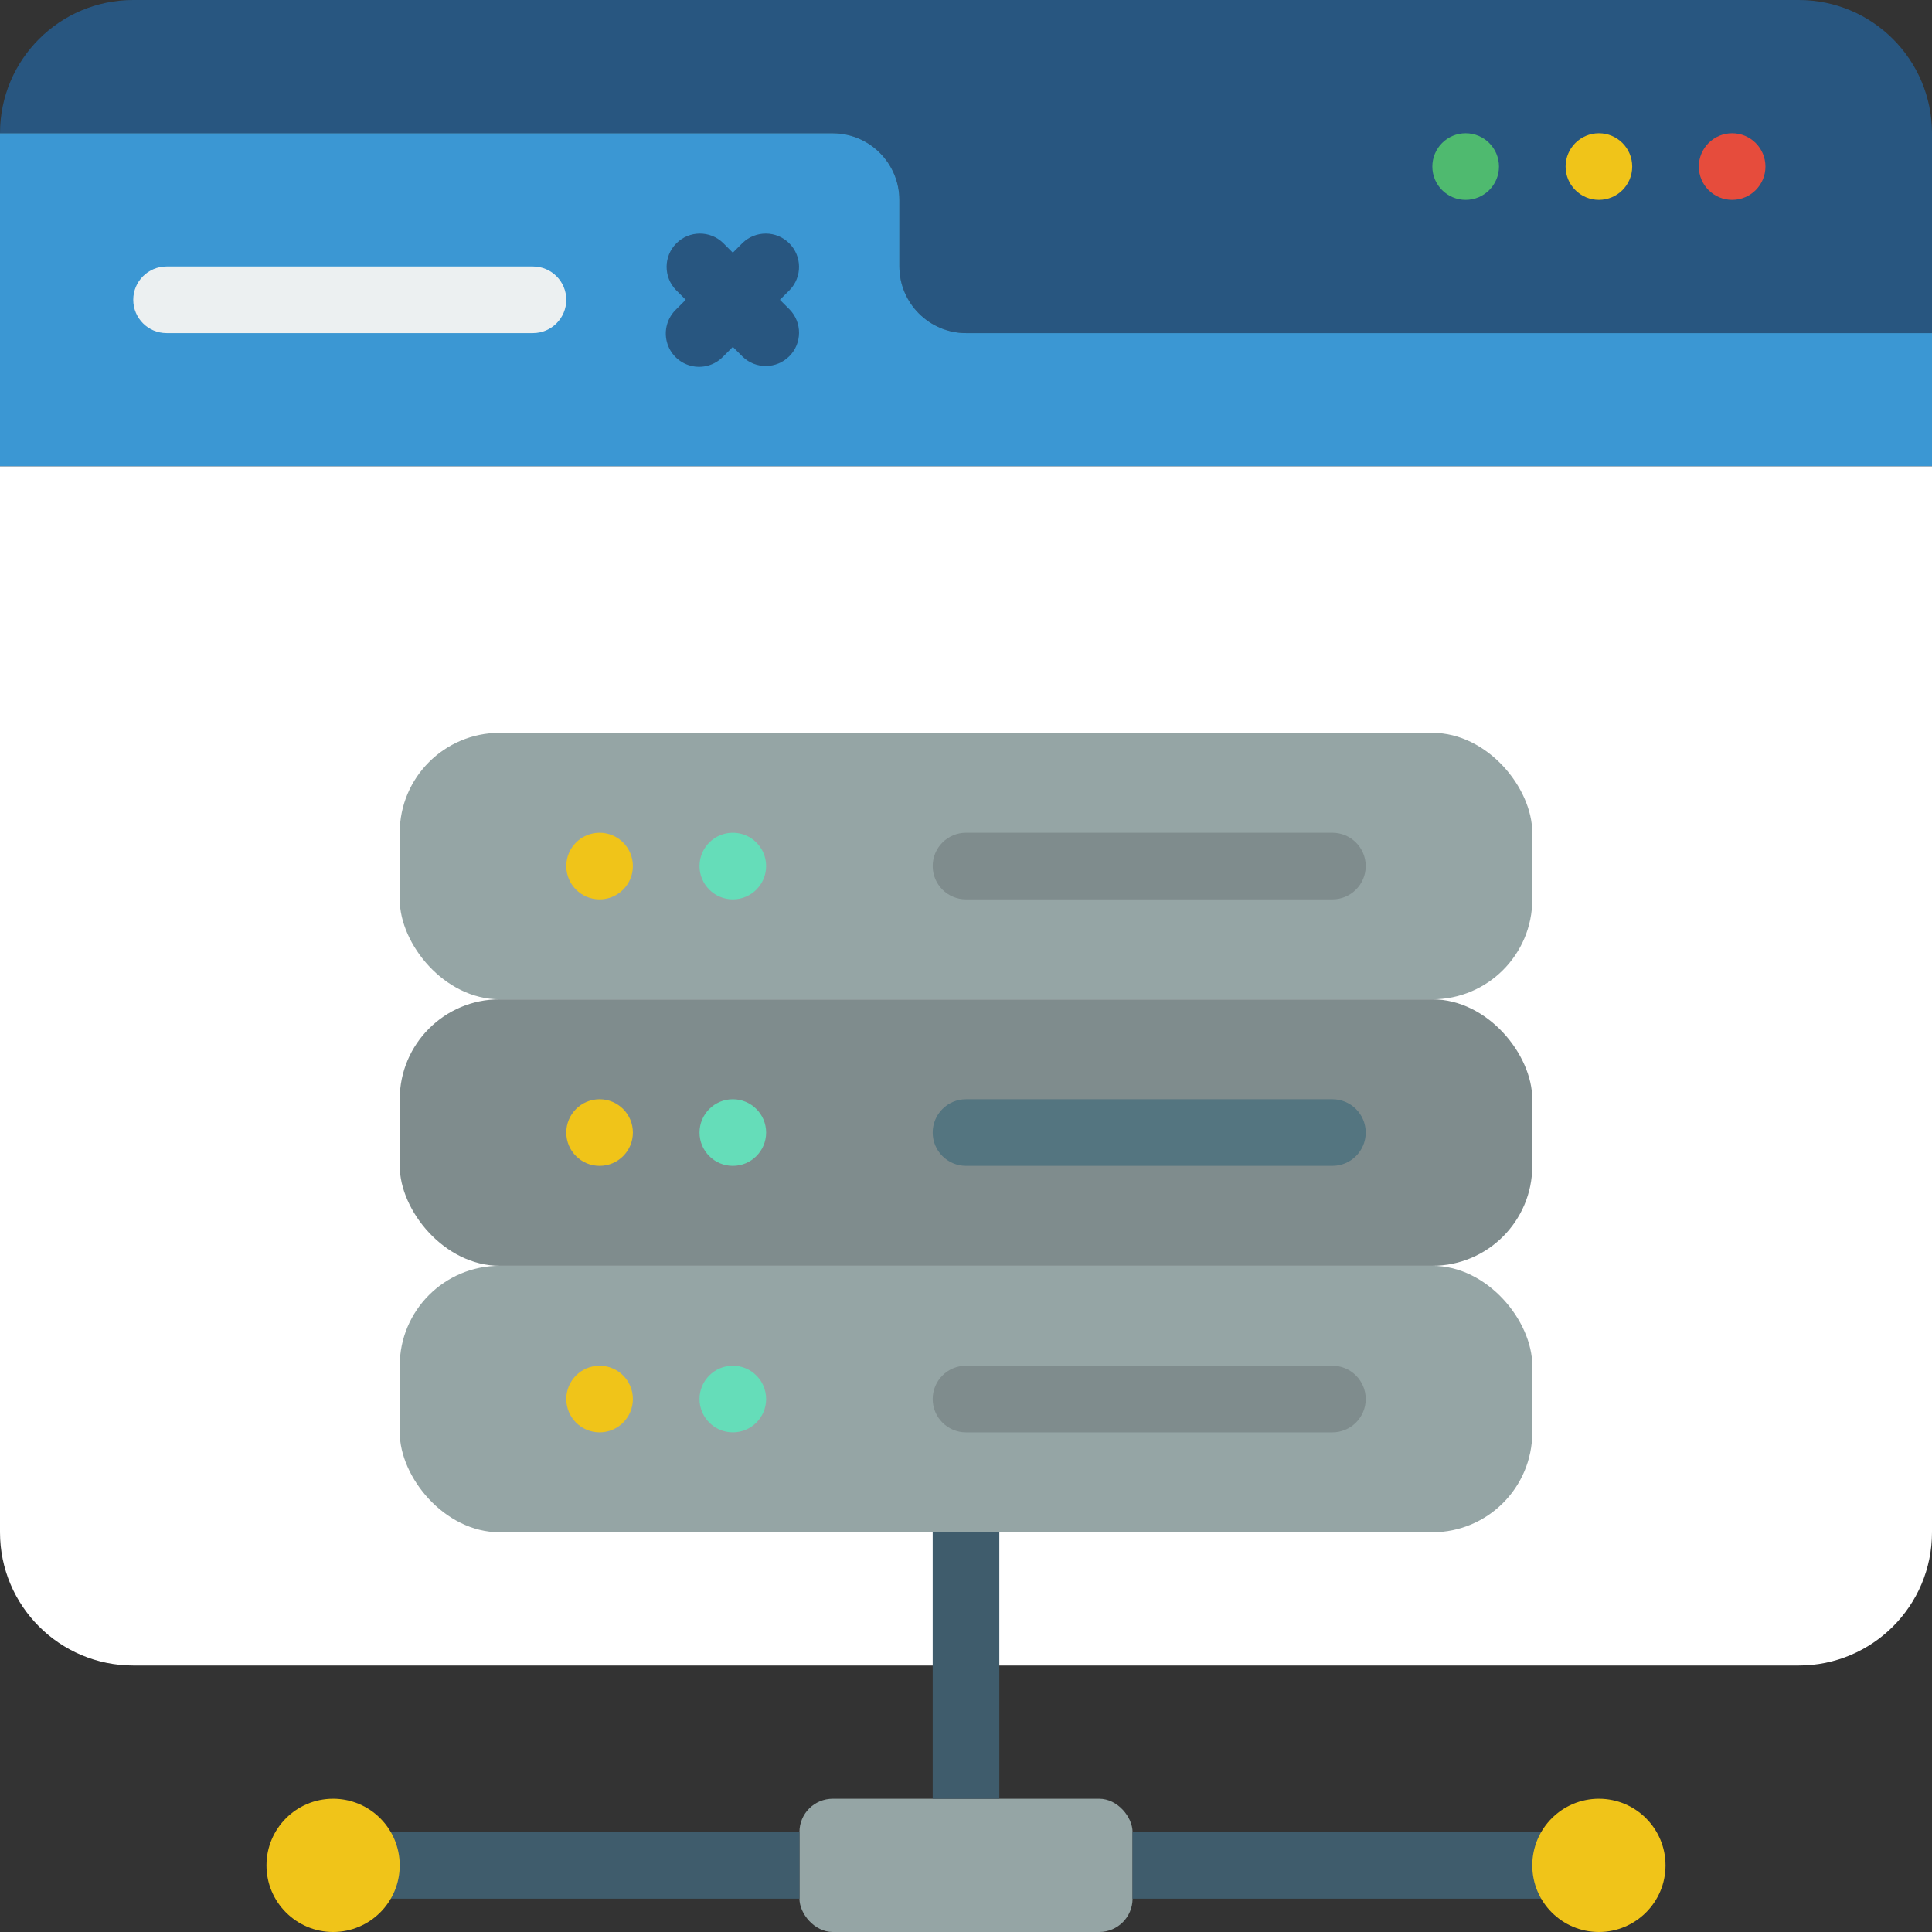 <?xml version="1.0" encoding="utf-8"?>
<svg xmlns="http://www.w3.org/2000/svg" height="512" viewBox="0 0 58 58" width="512">
  <rect x="0" y="0" width="58" height="58" fill="#333333" stroke="none"/>
  <g fill="none" fill-rule="evenodd" id="Page-1">
    <g fill-rule="nonzero" id="065---Website-Server">
      <path d="m58 4v6h-29c-1.103-.003-1.997-.897-2-2v-2c-.003-1.103-.897-1.997-2-2h-25c0-2.209 1.791-4 4-4h50c2.209 0 4 1.791 4 4z" fill="#285680" id="Shape"/>
      <path d="m58 10v4h-58v-10h25c1.103.003 1.997.897 2 2v2c.003 1.103.897 1.997 2 2z" fill="#3b97d3" id="Shape"/>
      <path d="m16 10h-11c-.552 0-1-.448-1-1s.448-1 1-1h11c.552 0 1 .448 1 1s-.448 1-1 1z" fill="#ecf0f1" id="Shape"/>
      <path d="m23.414 9 .293-.293c.379-.392.374-1.016-.012-1.402-.386-.386-1.009-.391-1.402-.012l-.293.293-.293-.293c-.392-.379-1.016-.374-1.402.012-.386.386-.391 1.009-.012 1.402l.293.293-.293.293c-.26.251-.364.623-.273.973.092.35.365.623.714.714.35.092.721-.013.973-.273l.293-.293.293.293c.392.379 1.016.374 1.402-.012s.391-1.009.012-1.402z" fill="#285680" id="Shape"/>
      <circle cx="52" cy="5" fill="#e64c3c" id="Oval" r="1"/>
      <circle cx="48" cy="5" fill="#f0c419" id="Oval" r="1"/>
      <circle cx="44" cy="5" fill="#4fba6f" id="Oval" r="1"/>
      <path d="m58 14v32c0 2.209-1.791 4-4 4h-50c-2.209 0-4-1.791-4-4v-32z" fill="#ffffff" id="Shape"/>
      <rect fill="#95a5a5" height="4" id="Rectangle-path" rx="1" width="10" x="24" y="54"/>
      <rect fill="#95a5a5" height="8" id="Rectangle-path" rx="3" width="34" x="12" y="38"/>
      <rect fill="#7f8c8d" height="8" id="Rectangle-path" rx="3" width="34" x="12" y="30"/>
      <rect fill="#95a5a5" height="8" id="Rectangle-path" rx="3" width="34" x="12" y="22"/>
      <path d="m10 55h14v2h-14z" fill="#3f5c6c" id="Rectangle-path"/>
      <circle cx="10" cy="56" fill="#f0c419" id="Oval" r="2"/>
      <path d="m34 55h13v2h-13z" fill="#3f5c6c" id="Rectangle-path"/>
      <circle cx="48" cy="56" fill="#f0c419" id="Oval" r="2"/>
      <path d="m28 46h2v8h-2z" fill="#3f5c6c" id="Rectangle-path"/>
      <circle cx="18" cy="26" fill="#f0c419" id="Oval" r="1"/>
      <circle cx="22" cy="26" fill="#65ddb9" id="Oval" r="1"/>
      <path d="m40 27h-11c-.552 0-1-.448-1-1s.448-1 1-1h11c.552 0 1 .448 1 1s-.448 1-1 1z" fill="#7f8c8d" id="Shape"/>
      <circle cx="18" cy="34" fill="#f0c419" id="Oval" r="1"/>
      <circle cx="22" cy="34" fill="#65ddb9" id="Oval" r="1"/>
      <path d="m40 35h-11c-.552 0-1-.448-1-1s.448-1 1-1h11c.552 0 1 .448 1 1s-.448 1-1 1z" fill="#547580" id="Shape"/>
      <circle cx="18" cy="42" fill="#f0c419" id="Oval" r="1"/>
      <circle cx="22" cy="42" fill="#65ddb9" id="Oval" r="1"/>
      <path d="m40 43h-11c-.552 0-1-.448-1-1s.448-1 1-1h11c.552 0 1 .448 1 1s-.448 1-1 1z" fill="#7f8c8d" id="Shape"/>
    </g>
  </g>
</svg>
